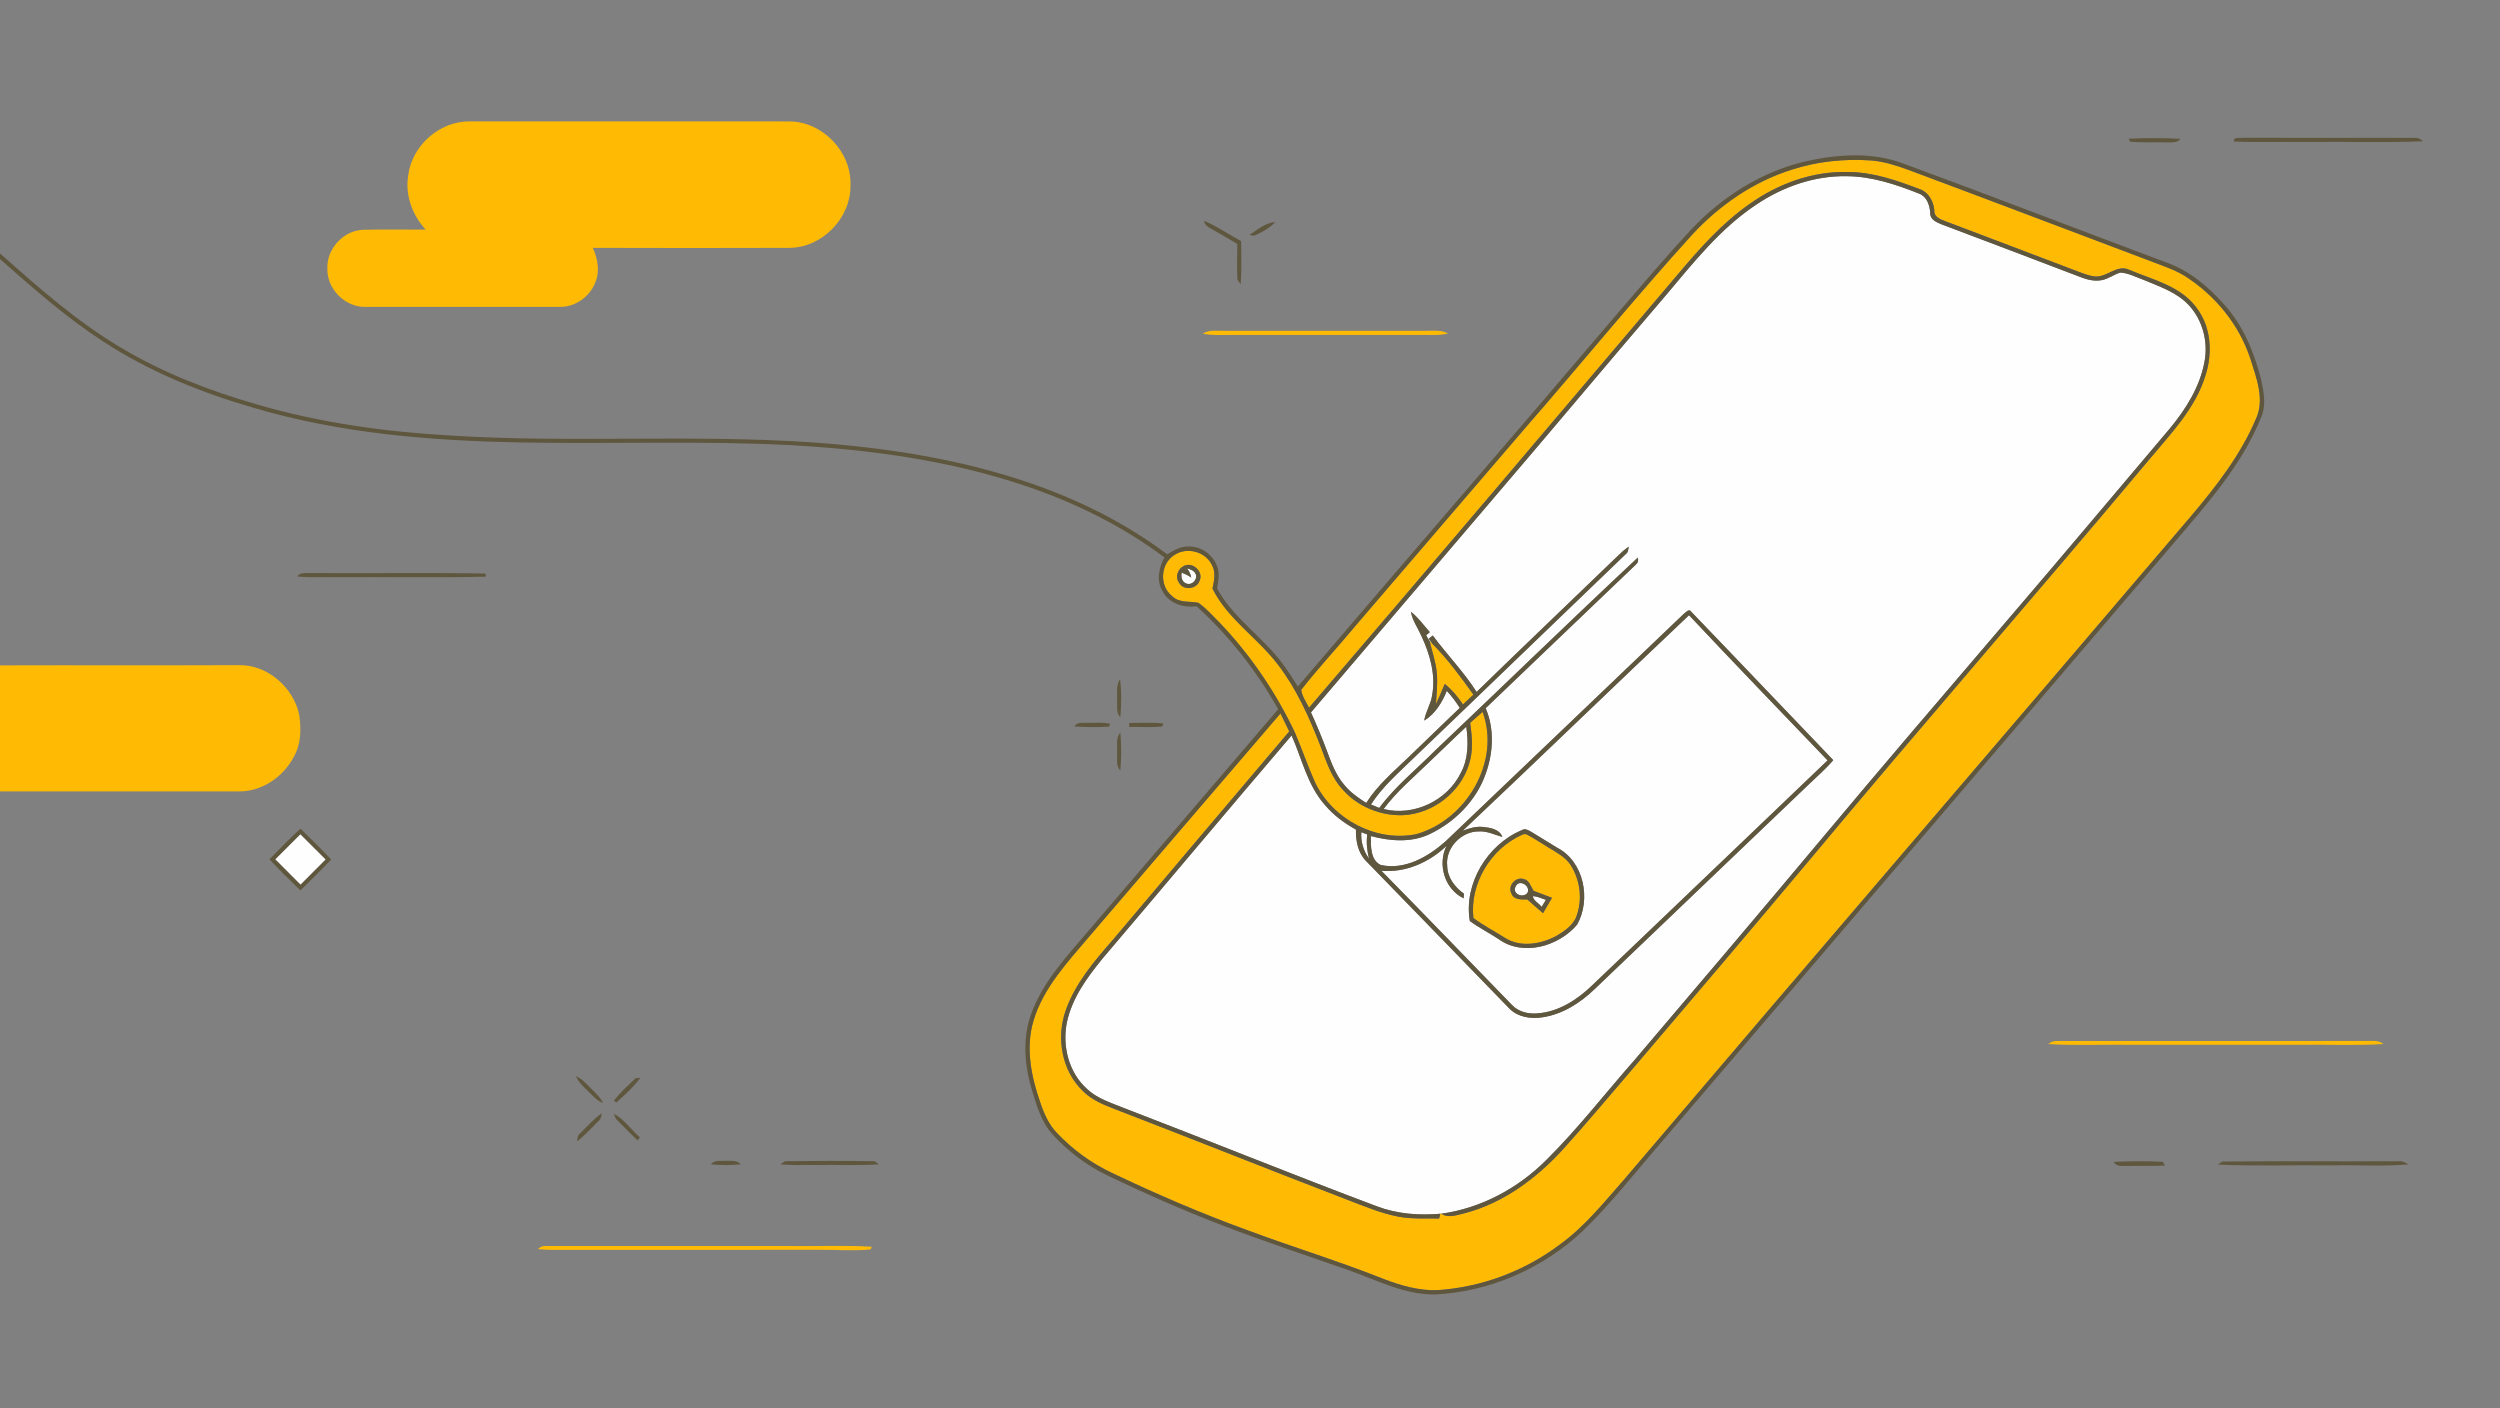 <svg width="1440" height="811" viewBox="0 0 1440 811" fill="none" xmlns="http://www.w3.org/2000/svg">
<rect x="0" y="0" width="1440" height="811" fill="#808080" stroke="none"/>
<g clip-path="url(#clip0_2546_1871)">
<path d="M1011.4 117.987C1026.81 107.547 1045.24 101.08 1064 101.493C1078.43 101.64 1092.29 106.32 1105.56 111.587C1109.99 113.4 1111.53 118.333 1111.83 122.72C1111.69 126.627 1115.69 128.133 1118.68 129.36C1145.35 139.493 1172.07 149.48 1198.71 159.72C1202.51 161.173 1206.67 162.187 1210.76 161.32C1214.53 160.587 1217.64 158.067 1221.31 156.987C1226.09 157.267 1230.43 159.693 1234.91 161.267C1244.15 165.173 1254.25 168.467 1261.12 176.173C1268.76 184.653 1271.89 196.787 1269.87 207.96C1267.27 222.693 1259.07 235.707 1249.64 247.053C1218.08 284.32 1186.69 321.733 1154.89 358.813C1119.88 399.787 1084.77 440.693 1050.19 482.053C1014.16 525.093 977.855 567.88 941.468 610.613C924.575 629.787 908.908 650.08 890.761 668.093C874.441 684.427 853.175 695.92 830.202 699.093L829.628 699.12C817.308 700.187 804.721 699.267 793.081 694.84C744.321 676.52 696.068 656.907 647.441 638.253C640.041 635.227 632.041 632.867 626.108 627.227C615.561 617.787 611.748 602.413 614.548 588.787C617.508 574.853 626.148 563.04 634.975 552.213C671.388 509.413 707.441 466.32 743.961 423.613C749.948 437.093 753.095 452.32 763.122 463.627C768.055 469.507 774.308 474.147 781.028 477.827C780.868 484.253 782.175 491.133 786.815 495.907C814.468 524.227 841.948 552.72 869.561 581.08C874.348 585.827 881.561 586.96 888.028 586.027C899.855 584.4 910.348 577.653 918.775 569.467C959.708 530.36 1000.65 491.253 1041.55 452.107C1046.39 447.387 1051.59 443.013 1055.96 437.84C1028.63 409.413 1001.53 380.747 974.161 352.373C972.855 350.253 970.908 352.907 969.735 353.707C924.068 397.36 878.401 441.013 832.668 484.6C822.668 493.52 809.095 501.347 795.268 498.213C789.321 495.387 789.548 487.227 789.628 481.56C800.668 484.52 812.881 485.493 823.468 480.453C838.121 473.493 850.481 460.947 855.828 445.493C860.121 433.467 860.841 419.827 855.735 407.92C884.548 380.227 913.561 352.733 942.388 325.067C943.521 324.027 943.841 322.747 943.362 321.187C904.161 357.827 865.708 395.267 826.775 432.187C815.895 443.133 803.668 452.907 794.455 465.387C792.842 464.72 791.241 464.053 789.668 463.387C796.215 453.16 805.481 445.213 814.081 436.787C854.975 397.667 895.615 358.28 936.481 319.12C937.921 318.133 937.841 316.4 938.148 314.88C935.655 316.587 933.441 318.627 931.308 320.733C904.415 346.707 877.308 372.467 850.521 398.56C843.108 386.96 833.441 377.067 825.268 366.04C824.495 366.653 823.735 367.267 822.988 367.867C823.495 368.613 824.535 370.093 825.042 370.827L823.481 369.28C822.695 368.227 822.082 367 821.455 365.893C822.148 365.293 822.868 364.707 823.588 364.12C820.015 360.147 816.935 355.68 812.681 352.387C813.601 357.52 816.748 361.773 818.801 366.453C823.681 376.92 827.028 388.68 824.948 400.267C824.268 405.453 821.161 409.907 820.348 415.053C826.708 411.2 830.628 404.613 833.375 397.92C836.135 400.973 838.641 404.253 840.841 407.747C831.068 416.987 821.535 426.467 811.775 435.733C803.041 444.2 793.495 452.08 786.961 462.52C782.375 459.587 777.815 456.44 774.361 452.173C769.628 446.733 767.055 439.907 764.575 433.267C761.695 425.52 758.561 417.867 755.108 410.347C789.348 370.2 823.521 330.013 857.788 289.893C891.882 250.093 925.468 209.853 959.561 170.053C975.335 151.347 990.815 131.707 1011.4 117.987Z" fill="#FEFEFE"/>
<path d="M683.747 327.359C685.627 327.919 688.014 328.679 688.747 330.746C689.96 333.759 686.6 337.239 683.534 336.186C680.787 335.439 680.12 332.239 680.654 329.799C682.507 330.759 684.534 331.346 686.174 332.706C685.774 330.733 684.974 328.946 683.747 327.359Z" fill="#FEFEFE"/>
<path d="M842.521 478.521C886.175 437.334 929.268 395.561 972.881 354.348C999.255 382.428 1026.04 410.148 1052.69 437.988C1007.44 481.188 962.308 524.508 917.001 567.654C908.441 575.934 897.575 582.894 885.428 583.721C880.055 584.161 874.375 582.721 870.655 578.628C845.681 552.921 820.815 527.108 795.668 501.561C809.615 502.801 823.281 496.694 833.228 487.188C827.855 497.908 832.121 512.148 843.068 517.441C843.108 516.774 843.201 515.454 843.241 514.788C837.988 511.081 833.668 505.401 833.588 498.721C832.428 488.414 841.788 478.681 852.041 478.894C856.721 478.641 860.961 480.894 865.375 482.068C863.695 477.668 858.655 476.814 854.588 476.348C850.415 475.841 846.348 477.014 842.521 478.521ZM876.601 478.161C856.708 486.414 843.001 509.068 846.615 530.508C851.855 534.361 857.708 537.308 863.148 540.881C877.201 551.161 897.828 545.081 908.401 532.601C916.615 518.121 912.375 496.268 896.961 488.294C891.988 485.308 887.068 482.214 882.121 479.214C880.428 478.281 878.495 476.934 876.601 478.161Z" fill="#FEFEFE"/>
<path d="M822.454 439.694C829.894 432.708 837.094 425.494 844.574 418.574C845.854 427.468 845.828 437.041 841.454 445.161C833.641 461.174 814.321 470.388 796.961 466.001C804.241 456.121 813.694 448.201 822.454 439.694Z" fill="#FEFEFE"/>
<path d="M784.108 479.348C785.242 479.774 786.388 480.201 787.535 480.641C786.908 485.321 787.428 490.028 788.575 494.601C785.348 490.148 783.748 484.854 784.108 479.348Z" fill="#FEFEFE"/>
<path d="M158.494 494.987C163.361 490.16 168.187 485.307 173.027 480.467C177.881 485.347 182.747 490.213 187.641 495.067C182.787 499.907 177.934 504.76 173.107 509.613C168.214 504.747 163.334 499.893 158.494 494.987Z" fill="#FEFEFE"/>
<path d="M873.053 510.534C875.08 506.094 881.987 510.374 879.76 514.414C876.947 517.681 870.68 514.641 873.053 510.534Z" fill="#FEFEFE"/>
<path d="M882.895 516.213C885.535 516.2 887.961 517.6 890.481 518.28C889.628 519.653 888.775 521 887.961 522.373C886.455 520.266 883.228 518.866 882.895 516.213Z" fill="#FEFEFE"/>
<path d="M235.121 101.08C237.227 83.84 253.241 69.72 270.641 69.92C331.934 69.92 393.227 69.88 454.534 69.947C473.761 69.92 490.601 87.533 489.867 106.72C490.161 125.613 473.574 142.68 454.654 142.76C416.921 142.907 379.187 142.88 341.467 142.76C344.307 149.027 345.654 156.32 342.827 162.853C339.641 170.88 331.467 176.813 322.734 176.747C285.387 176.76 248.014 176.733 210.667 176.76C198.841 177.133 188.187 166.44 188.561 154.613C188.161 143.267 197.854 132.747 209.227 132.347C221.201 132.067 233.201 132.293 245.187 132.253C237.521 123.933 233.267 112.4 235.121 101.08Z" fill="#FFBB04"/>
<path d="M1032.05 97.733C1046.65 92.973 1062.16 91.386 1077.44 92.4C1084.72 92.906 1091.72 95.133 1098.55 97.586C1147.61 115.866 1196.55 134.52 1245.56 152.986C1249.99 154.666 1254.43 156.426 1258.47 158.946C1275.91 170.08 1289.79 186.933 1296.24 206.706C1299.76 217.8 1304.72 230.48 1299.23 241.733C1290.43 262.28 1276.57 280.093 1262.25 297.053C1153.51 424.613 1044.17 551.68 935.547 679.346C923.894 692.573 912.774 706.599 898.334 716.959C878.04 732.24 853.267 741.493 827.907 743.133C817.494 743.506 807.307 740.586 797.654 736.959C771.827 726.626 745.187 718.546 719.134 708.84C692.374 699.133 666.2 687.866 640.52 675.613C628.6 670.026 617.787 662.12 608.747 652.56C604.214 647.8 601.44 641.706 599.374 635.546C594.04 620.4 590.574 603.706 595.294 587.933C600.987 568.933 614.907 554.173 627.44 539.4C664.134 496.573 700.774 453.693 737.56 410.946C739.28 414.373 740.96 417.826 742.6 421.306C708.694 461.186 674.934 501.186 641.16 541.173C630.427 553.453 619.454 566.213 613.92 581.813C608.294 597.493 611.414 616.64 623.68 628.359C628.8 633.626 635.734 636.373 642.454 638.96C687.24 656.2 731.774 674.066 776.574 691.253C786.027 694.88 795.44 698.84 805.44 700.786C813.187 702.293 821.107 701.666 828.947 701.88C829.12 701.186 829.454 699.813 829.627 699.12L830.2 699.093C834.414 701.933 839.467 699.706 843.934 698.733C866.147 692.853 885.134 678.626 900.427 661.853C913.534 647.346 926.08 632.333 938.827 617.506C973.414 576.933 1007.95 536.28 1042.23 495.426C1106.6 418.2 1172.76 342.48 1237.33 265.413C1249.93 250.253 1264.49 235.573 1270.36 216.226C1274.55 203.4 1273.65 188.333 1265.27 177.36C1256.21 164.826 1240.28 161.213 1226.76 155.56C1219.2 151.64 1213.12 160.773 1205.53 159.08C1203.55 158.773 1201.65 158.133 1199.79 157.48C1173.36 147.426 1146.91 137.413 1120.47 127.4C1117.64 126.293 1113.93 125.013 1114.17 121.293C1113.75 116.013 1110.91 110.666 1105.64 108.906C1092.28 103.813 1078.4 98.973 1063.93 99.079C1043.91 98.586 1024.24 105.826 1008.01 117.306C992.16 128.333 979.214 142.88 966.84 157.56C896.054 241.066 825.254 324.573 753.987 407.666C752.334 404.32 750.054 401.146 749.467 397.4C759.494 384.506 770.774 372.586 781.174 359.973C813.84 321.933 846.494 283.893 879.12 245.826C911.2 209 942.054 171.093 974.894 134.933C990.534 118.146 1010.05 104.626 1032.05 97.733Z" fill="#FFBB04"/>
<path d="M692.76 192.2C696.52 189.76 701.093 190.68 705.32 190.533C743.986 190.573 782.653 190.573 821.32 190.533C825.613 190.653 830.2 189.827 834.106 192.147C831.68 192.627 829.24 192.92 826.773 192.933C787.626 192.92 748.466 192.92 709.306 192.933C703.786 192.88 698.213 193.293 692.76 192.2Z" fill="#FFBB04"/>
<path d="M676.573 319.587C683.826 314.853 694.546 317.76 698.186 325.693C700.413 329.853 699.266 334.693 698.399 339.067C707.146 356.587 724.306 367.373 735.973 382.653C746.839 396.8 754.186 413.24 760.613 429.787C764.013 438.773 767.053 448.373 773.959 455.413C782.533 464.813 795.373 469.947 808.04 469.547C825.253 468.8 841.306 456.44 846.239 439.907C848.666 432.28 847.933 424.147 846.826 416.36C849.213 414.267 851.546 412.107 853.986 410.067C864.586 438.827 844.439 472.4 815.799 480.48C792.479 485.227 767.573 471.84 757.44 450.6C753.293 441.253 749.973 431.56 745.959 422.147C734.973 398.92 720.36 377.36 702.6 358.76C698.56 354.84 694.92 350.427 690.266 347.213C685.186 346.187 679.213 347.427 675.186 343.4C667.586 337.493 668.359 324.587 676.573 319.587ZM681.893 326C678.466 327.627 676.706 332.36 679.093 335.573C681.506 340.373 689.399 339.493 690.986 334.453C693.386 329.267 686.906 323.347 681.893 326Z" fill="#FFBB04"/>
<path d="M823.48 369.279L825.041 370.826C833.934 379.693 841.374 389.933 848.694 400.119C846.654 401.986 844.64 403.879 842.654 405.786C839.76 401.346 836.307 397.279 832.187 393.933C830.521 397.839 828.881 401.773 827.107 405.639C827.401 399.786 828.147 393.933 827.64 388.079C827.16 381.639 824.934 375.519 823.48 369.279Z" fill="#FFBB04"/>
<path d="M0 383.266C45.773 383.106 91.547 383.373 137.307 383.133C153.773 382.639 168.947 395.759 172.333 411.613C173.56 419.839 173.48 428.733 169.133 436.093C163.013 447.679 150.64 456.106 137.32 455.839C91.547 455.826 45.773 455.839 0 455.839V383.266Z" fill="#FFBB04"/>
<path d="M876.706 480.84C877.933 480.2 879.12 480.293 880.266 481.133C884.306 483.24 888.04 485.88 891.96 488.2C896.48 490.973 901.44 493.52 904.52 498.013C910.346 506.946 911.733 518.76 907.693 528.68C905.44 533.44 900.826 536.533 896.426 539.106C887.426 543.933 875.64 545.906 866.626 540.066C860.68 536.266 854.32 533.04 848.693 528.8C846.44 509.12 858.666 488.813 876.706 480.84ZM870.56 514.6C871.893 518.466 876.44 518.093 879.746 518.093C882.72 520.76 885.72 523.426 888.8 526C890.533 523.053 892.266 520.093 893.973 517.133C890.426 515.76 886.866 514.466 883.32 513.106C881.76 510.586 880.786 506.786 877.4 506.253C872.893 504.973 868.213 510.4 870.56 514.6Z" fill="#FFBB04"/>
<path d="M1179.81 601.387C1181.41 600.041 1183.25 599.441 1185.33 599.601C1244.41 599.614 1303.49 599.654 1362.57 599.587C1366 599.694 1369.99 598.854 1372.84 601.374C1356.59 602.347 1340.27 601.547 1323.99 601.801C1291.97 601.801 1259.97 601.801 1227.96 601.801C1211.91 601.561 1195.83 602.321 1179.81 601.387Z" fill="#FFBB04"/>
<path d="M309.76 719.454C311.133 718.267 312.72 717.467 314.586 717.707C360.813 717.707 407.04 717.707 453.266 717.707C469.546 717.987 485.866 717.147 502.106 718.12L501.533 719.693C491.28 720.667 480.946 719.76 470.666 719.88C419.533 720.027 368.413 719.867 317.266 719.907C314.76 719.893 312.253 719.707 309.76 719.454Z" fill="#FFBB04"/>
<path d="M1226.12 79.866C1236.07 79.546 1246.05 79.319 1256 79.986C1254.03 82.492 1250.8 81.932 1248.05 82.012C1241.01 81.852 1233.85 82.252 1226.93 81.612L1226.12 79.866Z" fill="#5F563E"/>
<path d="M1286.71 81.52C1286.44 78.493 1290.29 79.8 1292.07 79.373C1324.93 79.453 1357.8 79.4 1390.67 79.4C1392.59 79.24 1394.24 79.893 1395.61 81.36C1373.99 82.293 1352.29 81.506 1330.64 81.773C1315.99 81.586 1301.32 82.12 1286.71 81.52Z" fill="#5F563E"/>
<path d="M1040.68 92.799C1058.89 88.799 1078.47 87.466 1096.23 94.172C1147.04 112.826 1197.52 132.372 1248.23 151.332C1261.15 155.959 1271.93 165.052 1280.95 175.186C1292 187.292 1298.44 202.879 1302.39 218.612C1303.91 225.532 1305.4 233.012 1302.64 239.839C1291.64 267.572 1271.45 290.092 1252.37 312.506C1153.25 428.439 1054.05 544.306 954.947 660.252C940.76 676.719 927.307 693.932 911.653 709.066C888.693 730.639 858.12 744.092 826.6 745.612C809.253 745.852 793.56 737.612 777.627 731.919C752.56 723.132 727.307 714.839 702.533 705.226C680.533 696.746 658.947 687.199 637.693 676.986C625.88 671.306 615.307 663.212 606.413 653.626C599.84 646.506 597.187 636.932 594.387 627.906C590.187 613.946 588.84 598.679 593.72 584.706C600.48 565.252 615.147 550.199 628.147 534.759C664.147 492.652 700.267 450.639 736.24 408.492C723.76 386.466 708.04 366.212 689.227 349.226C681.853 350.186 673.507 347.746 669.8 340.826C665.92 334.719 667.427 327.066 670.72 321.079C646.533 302.986 619.12 289.466 590.533 279.839C547.147 265.226 501.413 258.999 455.84 256.439C403.947 253.692 351.973 255.892 300.04 254.839C248.293 253.919 196.08 249.706 146.24 234.946C115.747 226.119 85.96 214.066 59.32 196.626C38.053 182.799 18.987 165.959 0 149.226V145.986C21.907 165.372 43.973 184.972 69.227 199.986C93.707 214.692 120.547 225.066 147.933 232.932C184.16 243.532 221.76 248.719 259.387 250.866C328.867 255.252 398.587 250.066 468.053 254.826C510.933 257.866 553.88 264.519 594.6 278.692C622.307 288.319 648.853 301.652 672.333 319.306C675.907 317.146 679.653 314.772 683.987 314.772C691.627 314.292 699.107 319.572 701.293 326.892C702.613 330.826 701.68 334.972 701.027 338.932C708.72 352.972 721.56 362.892 732.253 374.452C738.24 380.759 743 388.079 747.56 395.439C809.373 323.079 871.653 251.119 933.307 178.626C946.64 163.132 959.853 147.532 973.773 132.546C991.733 113.386 1014.89 98.626 1040.68 92.799ZM1032.05 97.732C1010.05 104.626 990.533 118.146 974.893 134.932C942.053 171.092 911.2 208.999 879.12 245.826C846.493 283.892 813.84 321.932 781.173 359.972C770.773 372.586 759.493 384.506 749.467 397.399C750.053 401.146 752.333 404.319 753.987 407.666C825.253 324.572 896.053 241.066 966.84 157.559C979.213 142.879 992.16 128.332 1008.01 117.306C1024.24 105.826 1043.91 98.586 1063.93 99.079C1078.4 98.972 1092.28 103.812 1105.64 108.906C1110.91 110.666 1113.75 116.012 1114.17 121.292C1113.93 125.012 1117.64 126.292 1120.47 127.399C1146.91 137.412 1173.36 147.426 1199.79 157.479C1201.65 158.132 1203.55 158.772 1205.53 159.079C1213.12 160.772 1219.2 151.639 1226.76 155.559C1240.28 161.212 1256.21 164.826 1265.27 177.359C1273.65 188.332 1274.55 203.399 1270.36 216.226C1264.49 235.572 1249.93 250.252 1237.33 265.412C1172.76 342.479 1106.6 418.199 1042.23 495.426C1007.95 536.279 973.413 576.932 938.827 617.506C926.08 632.332 913.533 647.346 900.427 661.852C885.133 678.626 866.147 692.852 843.933 698.732C839.467 699.706 834.413 701.932 830.2 699.092C853.173 695.919 874.44 684.426 890.76 668.092C908.907 650.079 924.573 629.786 941.467 610.612C977.853 567.879 1014.16 525.092 1050.19 482.052C1084.77 440.692 1119.88 399.786 1154.89 358.812C1186.69 321.732 1218.08 284.319 1249.64 247.052C1259.07 235.706 1267.27 222.692 1269.87 207.959C1271.89 196.786 1268.76 184.652 1261.12 176.172C1254.25 168.466 1244.15 165.172 1234.91 161.266C1230.43 159.692 1226.09 157.266 1221.31 156.986C1217.64 158.066 1214.53 160.586 1210.76 161.319C1206.67 162.186 1202.51 161.172 1198.71 159.719C1172.07 149.479 1145.35 139.492 1118.68 129.359C1115.69 128.132 1111.69 126.626 1111.83 122.719C1111.53 118.332 1109.99 113.399 1105.56 111.586C1092.29 106.319 1078.43 101.639 1064 101.492C1045.24 101.079 1026.81 107.546 1011.4 117.986C990.813 131.706 975.333 151.346 959.56 170.052C925.467 209.852 891.88 250.092 857.787 289.892C823.52 330.012 789.347 370.199 755.107 410.346C758.56 417.866 761.693 425.519 764.573 433.266C767.053 439.906 769.627 446.732 774.36 452.172C777.813 456.439 782.373 459.586 786.96 462.519C793.493 452.079 803.04 444.199 811.773 435.732C821.533 426.466 831.067 416.986 840.84 407.746C838.64 404.252 836.133 400.972 833.373 397.919C830.627 404.612 826.707 411.199 820.347 415.052C821.16 409.906 824.267 405.452 824.947 400.266C827.027 388.679 823.68 376.919 818.8 366.452C816.747 361.772 813.6 357.519 812.68 352.386C816.933 355.679 820.013 360.146 823.587 364.119C822.867 364.706 822.147 365.292 821.453 365.892C822.08 366.999 822.693 368.226 823.48 369.279C824.933 375.519 827.16 381.639 827.64 388.079C828.147 393.932 827.4 399.786 827.107 405.639C828.88 401.772 830.52 397.839 832.187 393.932C836.307 397.279 839.76 401.346 842.653 405.786C844.64 403.879 846.653 401.986 848.693 400.119C841.373 389.932 833.933 379.692 825.04 370.826C824.533 370.092 823.493 368.612 822.987 367.866C823.733 367.266 824.493 366.652 825.267 366.039C833.44 377.066 843.107 386.959 850.52 398.559C877.307 372.466 904.413 346.706 931.307 320.732C933.44 318.626 935.653 316.586 938.147 314.879C937.84 316.399 937.92 318.132 936.48 319.119C895.613 358.279 854.973 397.666 814.08 436.786C805.48 445.212 796.213 453.159 789.667 463.386C791.24 464.052 792.84 464.719 794.453 465.386C803.667 452.906 815.893 443.132 826.773 432.186C865.707 395.266 904.16 357.826 943.36 321.186C943.84 322.746 943.52 324.026 942.387 325.066C913.56 352.732 884.547 380.226 855.733 407.919C860.84 419.826 860.12 433.466 855.827 445.492C850.48 460.946 838.12 473.492 823.467 480.452C812.88 485.492 800.667 484.519 789.627 481.559C789.547 487.226 789.32 495.386 795.267 498.212C809.093 501.346 822.667 493.519 832.667 484.599C878.4 441.012 924.067 397.359 969.733 353.706C970.907 352.906 972.853 350.252 974.16 352.372C1001.53 380.746 1028.63 409.412 1055.96 437.839C1051.59 443.012 1046.39 447.386 1041.55 452.106C1000.65 491.252 959.707 530.359 918.773 569.466C910.347 577.652 899.853 584.399 888.027 586.026C881.56 586.959 874.347 585.826 869.56 581.079C841.947 552.719 814.467 524.226 786.813 495.906C782.173 491.132 780.867 484.252 781.027 477.826C774.307 474.146 768.053 469.506 763.12 463.626C753.093 452.319 749.947 437.092 743.96 423.612C707.44 466.319 671.387 509.412 634.973 552.212C626.147 563.039 617.507 574.852 614.547 588.786C611.747 602.412 615.56 617.786 626.107 627.226C632.04 632.866 640.04 635.226 647.44 638.252C696.067 656.906 744.32 676.519 793.08 694.839C804.72 699.266 817.307 700.186 829.627 699.119C829.453 699.812 829.12 701.186 828.947 701.879C821.107 701.666 813.187 702.292 805.44 700.786C795.44 698.839 786.027 694.879 776.573 691.252C731.773 674.066 687.24 656.199 642.453 638.959C635.733 636.372 628.8 633.626 623.68 628.359C611.413 616.639 608.293 597.492 613.92 581.812C619.453 566.212 630.427 553.452 641.16 541.172C674.933 501.186 708.693 461.186 742.6 421.306C740.96 417.826 739.28 414.372 737.56 410.946C700.773 453.692 664.133 496.572 627.44 539.399C614.907 554.172 600.987 568.932 595.293 587.932C590.573 603.706 594.04 620.399 599.373 635.546C601.44 641.706 604.213 647.799 608.747 652.559C617.787 662.119 628.6 670.026 640.52 675.612C666.2 687.866 692.373 699.132 719.133 708.839C745.187 718.546 771.827 726.626 797.653 736.959C807.307 740.586 817.493 743.506 827.907 743.132C853.267 741.492 878.04 732.239 898.333 716.959C912.773 706.599 923.893 692.572 935.547 679.346C1044.17 551.679 1153.51 424.612 1262.25 297.052C1276.57 280.092 1290.43 262.279 1299.23 241.732C1304.72 230.479 1299.76 217.799 1296.24 206.706C1289.79 186.932 1275.91 170.079 1258.47 158.946C1254.43 156.426 1249.99 154.666 1245.56 152.986C1196.55 134.519 1147.61 115.866 1098.55 97.586C1091.72 95.132 1084.72 92.906 1077.44 92.399C1062.16 91.386 1046.65 92.972 1032.05 97.732ZM676.573 319.586C668.36 324.586 667.587 337.492 675.187 343.399C679.213 347.426 685.187 346.186 690.267 347.212C694.92 350.426 698.56 354.839 702.6 358.759C720.36 377.359 734.973 398.919 745.96 422.146C749.973 431.559 753.293 441.252 757.44 450.599C767.573 471.839 792.48 485.226 815.8 480.479C844.44 472.399 864.587 438.826 853.987 410.066C851.547 412.106 849.213 414.266 846.827 416.359C847.933 424.146 848.667 432.279 846.24 439.906C841.307 456.439 825.253 468.799 808.04 469.546C795.373 469.946 782.533 464.812 773.96 455.412C767.053 448.372 764.013 438.772 760.613 429.786C754.187 413.239 746.84 396.799 735.973 382.652C724.307 367.372 707.147 356.586 698.4 339.066C699.267 334.692 700.413 329.852 698.187 325.692C694.547 317.759 683.827 314.852 676.573 319.586ZM842.52 478.519C846.347 477.012 850.413 475.839 854.587 476.346C858.653 476.812 863.693 477.666 865.373 482.066C860.96 480.892 856.72 478.639 852.04 478.892C841.787 478.679 832.427 488.412 833.587 498.719C833.667 505.399 837.987 511.079 843.24 514.786C843.2 515.452 843.107 516.772 843.067 517.439C832.12 512.146 827.853 497.906 833.227 487.186C823.28 496.692 809.613 502.799 795.667 501.559C820.813 527.106 845.68 552.919 870.653 578.626C874.373 582.719 880.053 584.159 885.427 583.719C897.573 582.892 908.44 575.932 917 567.652C962.307 524.506 1007.44 481.186 1052.69 437.986C1026.04 410.146 999.253 382.426 972.88 354.346C929.267 395.559 886.173 437.332 842.52 478.519ZM822.453 439.692C813.693 448.199 804.24 456.119 796.96 465.999C814.32 470.386 833.64 461.172 841.453 445.159C845.827 437.039 845.853 427.466 844.573 418.572C837.093 425.492 829.893 432.706 822.453 439.692ZM784.107 479.346C783.747 484.852 785.347 490.146 788.573 494.599C787.427 490.026 786.907 485.319 787.533 480.639C786.387 480.199 785.24 479.772 784.107 479.346Z" fill="#5F563E"/>
<path d="M693.641 127.199C701.094 130.399 707.787 135.066 714.907 138.906C714.921 147.173 715.241 155.466 714.654 163.719C714.187 163.106 713.254 161.866 712.787 161.253C712.334 154.359 712.721 147.426 712.681 140.519C707.734 137.466 702.641 134.666 697.614 131.773C695.894 130.679 693.667 129.653 693.641 127.199Z" fill="#5F563E"/>
<path d="M719.574 135.373C724.254 132.359 728.828 128.306 734.614 127.893C731.228 131.399 726.868 133.866 722.428 135.759C721.721 135.666 720.294 135.466 719.574 135.373Z" fill="#5F563E"/>
<path d="M681.893 325.999C686.906 323.346 693.386 329.266 690.986 334.453C689.399 339.493 681.506 340.373 679.093 335.573C676.706 332.359 678.466 327.626 681.893 325.999ZM683.746 327.359C684.973 328.946 685.773 330.733 686.173 332.706C684.533 331.346 682.506 330.759 680.653 329.799C680.119 332.239 680.786 335.439 683.533 336.186C686.599 337.239 689.959 333.759 688.746 330.746C688.013 328.679 685.626 327.919 683.746 327.359Z" fill="#5F563E"/>
<path d="M171.053 332.026C173.359 329.279 176.946 330.266 180.066 330.079C213.266 330.346 246.506 329.732 279.693 330.386L279.826 332.172C250.159 332.826 220.426 332.252 190.733 332.439C184.173 332.346 177.586 332.772 171.053 332.026Z" fill="#5F563E"/>
<path d="M643.453 402.639C643.626 398.853 642.733 394.653 645.133 391.359C646.133 398.559 645.893 405.893 645.333 413.119C642.56 410.279 643.733 406.173 643.453 402.639Z" fill="#5F563E"/>
<path d="M618.854 418.439C620.494 415.559 623.933 416.519 626.653 416.319C630.907 416.506 635.267 415.853 639.44 416.933L638.907 418.52C632.24 419 625.52 418.866 618.854 418.439Z" fill="#5F563E"/>
<path d="M650.334 418.721C650.361 417.947 650.401 417.174 650.441 416.401C656.974 416.467 663.521 416.001 670.027 416.707L669.427 418.494C663.081 419.094 656.694 418.641 650.334 418.721Z" fill="#5F563E"/>
<path d="M643.453 433.36C643.706 429.493 642.533 425.133 645.319 421.92C645.973 429.16 645.946 436.493 645.333 443.747C642.493 440.987 643.733 436.853 643.453 433.36Z" fill="#5F563E"/>
<path d="M876.6 478.159C878.494 476.932 880.427 478.279 882.121 479.212C887.067 482.212 891.987 485.306 896.96 488.292C912.374 496.266 916.614 518.119 908.4 532.599C897.827 545.079 877.2 551.159 863.147 540.879C857.707 537.306 851.854 534.359 846.614 530.506C843.001 509.066 856.707 486.412 876.6 478.159ZM876.707 480.839C858.667 488.812 846.441 509.119 848.694 528.799C854.321 533.039 860.68 536.266 866.627 540.066C875.64 545.906 887.427 543.932 896.427 539.106C900.827 536.532 905.441 533.439 907.694 528.679C911.734 518.759 910.347 506.946 904.521 498.012C901.441 493.519 896.48 490.972 891.96 488.199C888.04 485.879 884.307 483.239 880.267 481.132C879.12 480.292 877.934 480.199 876.707 480.839Z" fill="#5F563E"/>
<path d="M155.199 494.96C161.079 488.986 166.866 482.906 173.093 477.293C179.053 483.173 185.039 489.026 190.799 495.093C184.973 501.12 179.013 507.013 173.053 512.893C166.973 507.053 160.933 501.146 155.199 494.96ZM158.493 494.986C163.333 499.893 168.213 504.746 173.106 509.613C177.933 504.76 182.786 499.906 187.639 495.066C182.746 490.213 177.879 485.346 173.026 480.466C168.186 485.306 163.359 490.16 158.493 494.986Z" fill="#5F563E"/>
<path d="M870.56 514.6C868.213 510.4 872.893 504.973 877.4 506.253C880.787 506.787 881.76 510.587 883.32 513.107C886.867 514.467 890.427 515.76 893.973 517.133C892.267 520.093 890.533 523.053 888.8 526C885.72 523.427 882.72 520.76 879.747 518.093C876.44 518.093 871.893 518.467 870.56 514.6ZM873.053 510.533C870.68 514.64 876.947 517.68 879.76 514.413C881.987 510.373 875.08 506.093 873.053 510.533ZM882.893 516.213C883.227 518.867 886.453 520.267 887.96 522.373C888.773 521 889.627 519.653 890.48 518.28C887.96 517.6 885.533 516.2 882.893 516.213Z" fill="#5F563E"/>
<path d="M331.746 619.854C335.413 621.414 337.973 624.547 340.759 627.253C343.199 629.707 345.853 632.053 347.306 635.28C344.066 634.227 341.853 631.613 339.519 629.32C336.679 626.373 333.319 623.76 331.746 619.854Z" fill="#5F563E"/>
<path d="M366.16 621.026C366.826 620.973 368.186 620.88 368.853 620.826C364.906 626.146 359.986 630.746 354.96 635.026L353.6 633.933C357.32 629.226 361.76 625.093 366.16 621.026Z" fill="#5F563E"/>
<path d="M334.228 652.747C338.201 648.787 341.974 644.534 346.574 641.254C346.481 642.987 346.014 644.734 344.588 645.881C340.694 649.827 336.868 653.881 332.548 657.374C332.348 655.587 332.788 653.894 334.228 652.747Z" fill="#5F563E"/>
<path d="M353.68 641.561C359.666 644.787 363.573 650.707 368.586 655.174C368.12 655.734 367.653 656.307 367.2 656.894C363.413 653.067 359.493 649.374 355.773 645.494C354.56 644.467 354.04 643.027 353.68 641.561Z" fill="#5F563E"/>
<path d="M409.4 670.667C411.72 667.867 415.48 668.84 418.64 668.64C421.427 668.72 424.64 668.187 426.667 670.667C420.92 671.227 415.134 671.227 409.4 670.667Z" fill="#5F563E"/>
<path d="M1217.39 669.253C1226.85 668.787 1236.37 668.747 1245.83 669.187C1246.12 669.733 1246.69 670.84 1246.99 671.387C1238.85 671.667 1230.71 671.507 1222.59 671.56C1220.47 671.867 1218.61 670.96 1217.39 669.253Z" fill="#5F563E"/>
<path d="M449.52 670.652C450.173 670.199 451.493 669.292 452.146 668.839C469.359 668.639 486.613 668.585 503.826 668.865C504.44 669.319 505.666 670.225 506.293 670.665C494.413 671.479 482.493 670.839 470.613 671.039C463.573 670.919 456.533 671.372 449.52 670.652Z" fill="#5F563E"/>
<path d="M1277.39 670.8C1278.05 670.36 1279.4 669.48 1280.07 669.054C1313.8 668.694 1347.55 669.04 1381.28 668.88C1383.55 668.48 1385.4 669.707 1387.35 670.68C1372.93 671.974 1358.41 670.92 1343.96 671.254C1321.77 670.974 1299.53 671.827 1277.39 670.8Z" fill="#5F563E"/>
</g>
<defs>
<clipPath id="clip0_2546_1871">
<rect width="1440" height="810.667" fill="white"/>
</clipPath>
</defs>
</svg>
